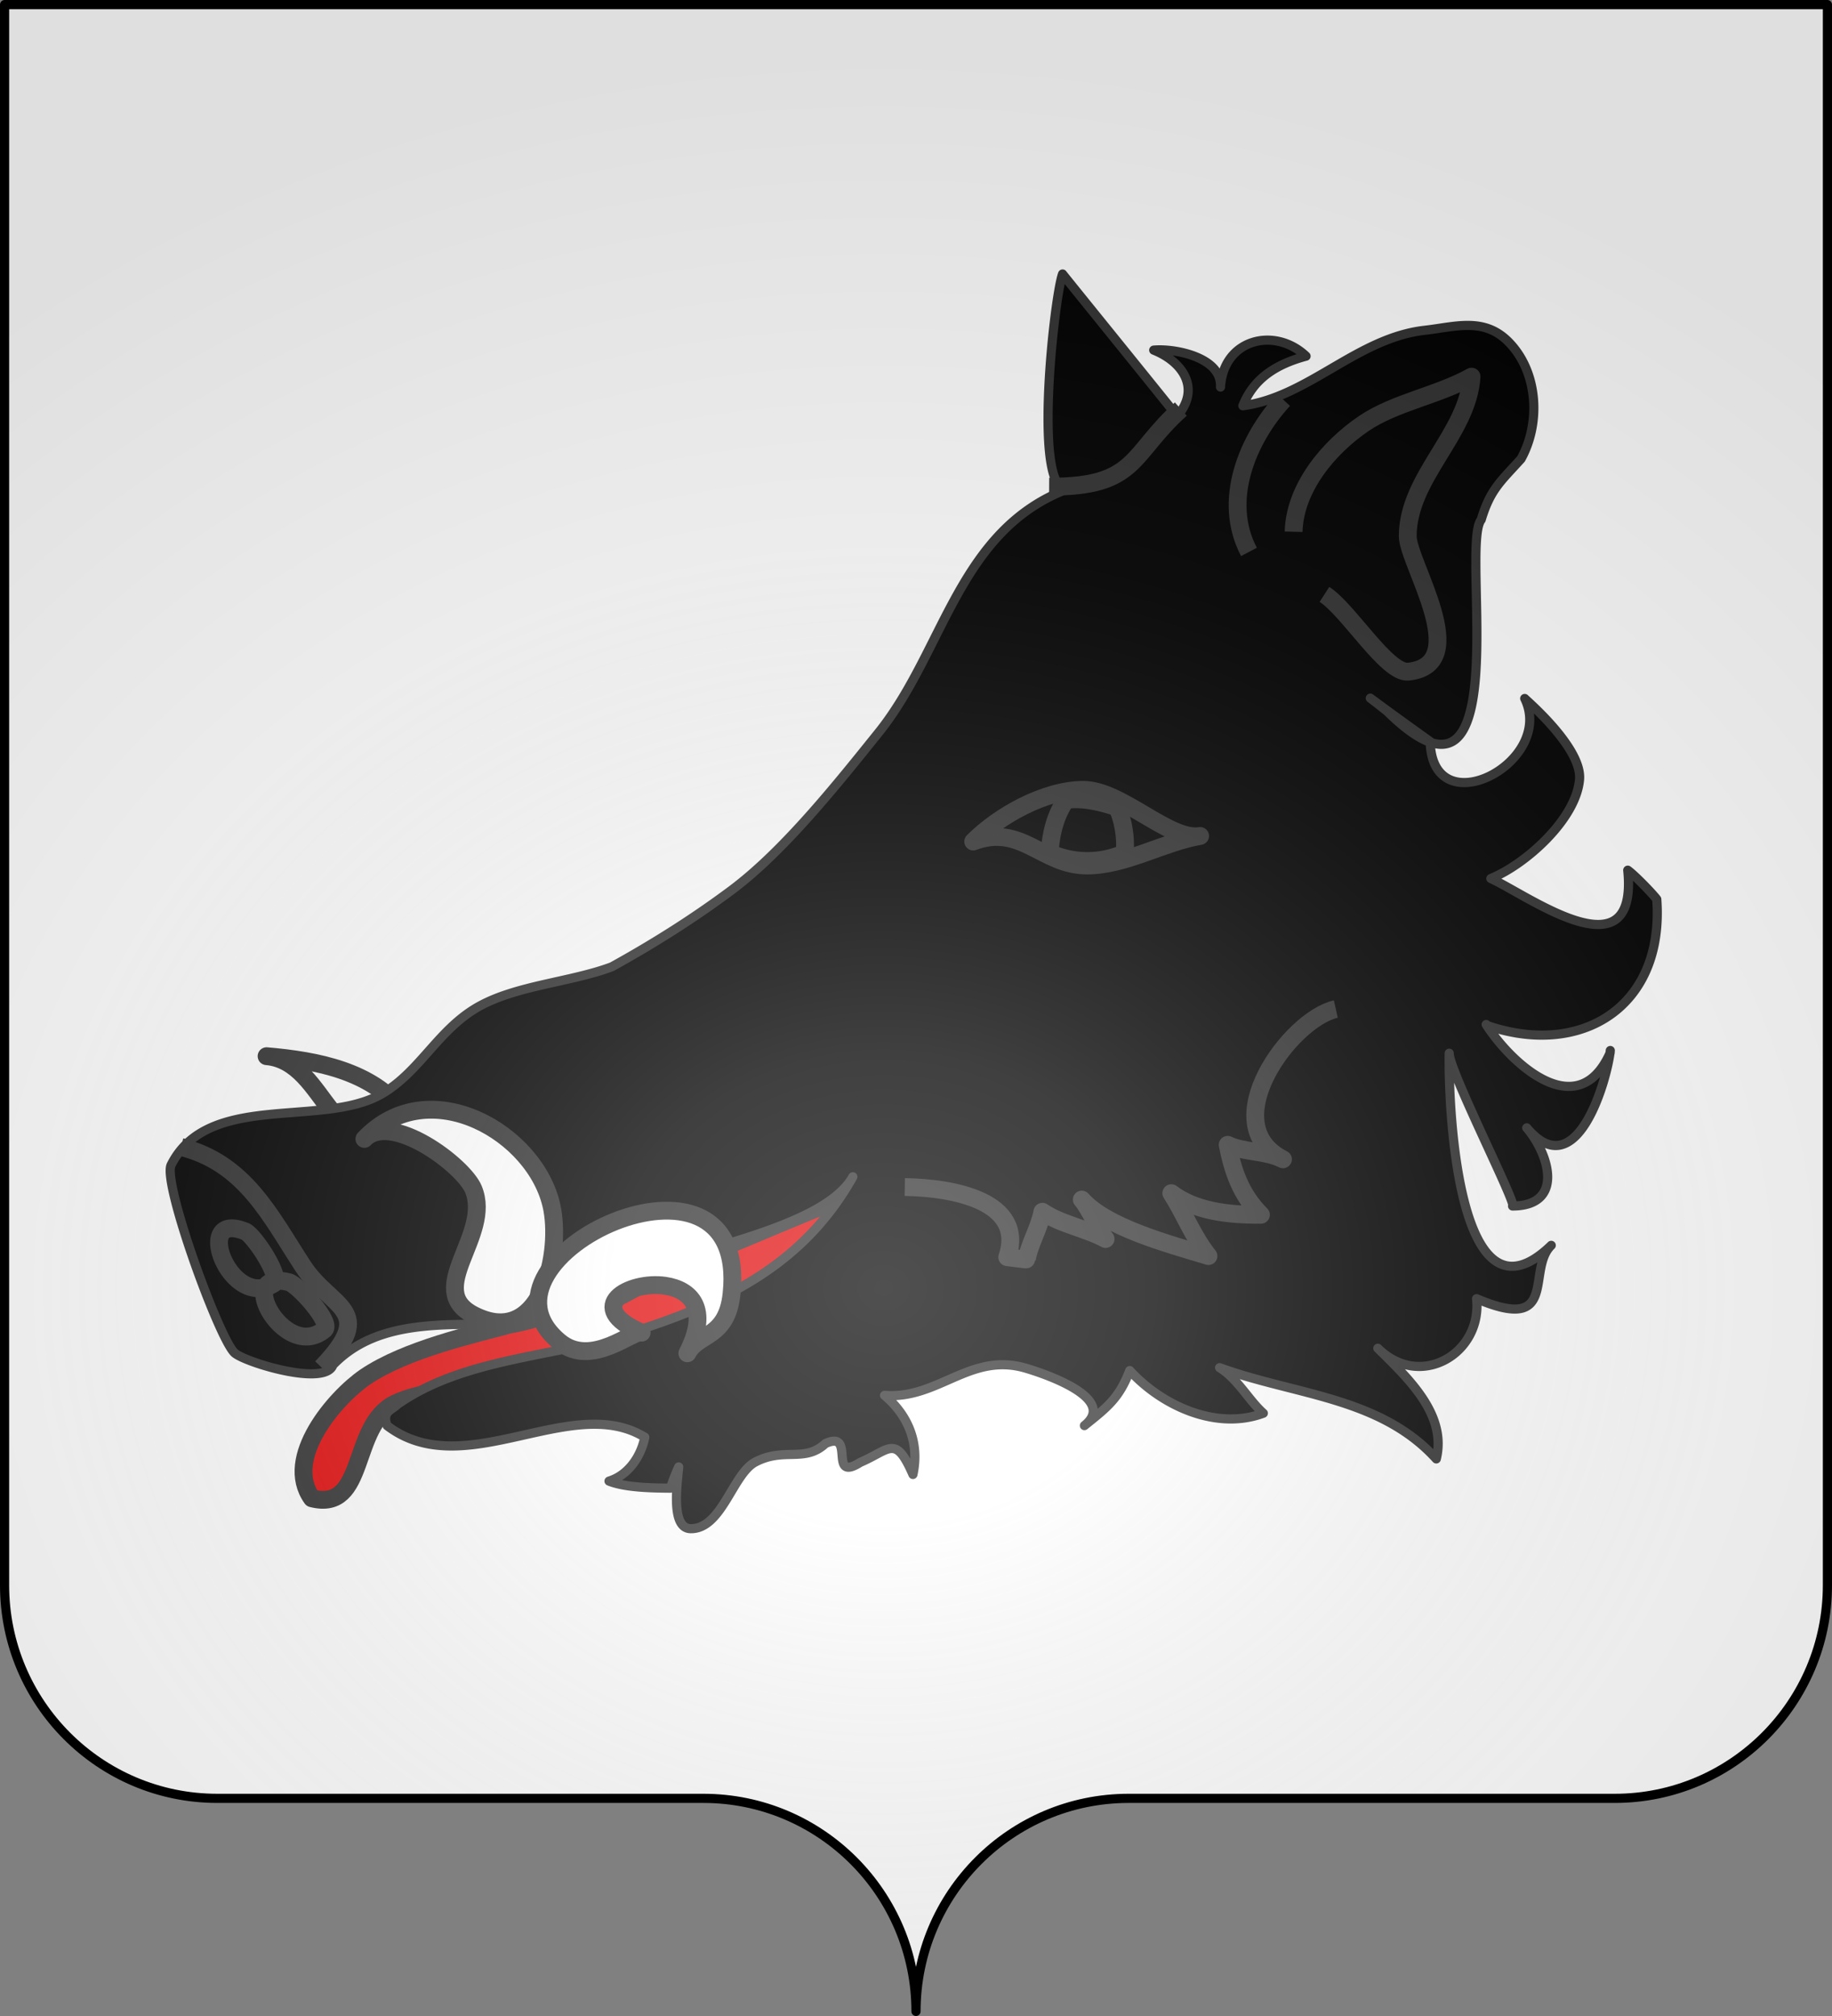 <svg xmlns="http://www.w3.org/2000/svg" xmlns:xlink="http://www.w3.org/1999/xlink" width="600" height="660" version="1.0"><rect width="100%" height="100%" fill="#808080" stroke="none"/><desc>Flag of Canton of Valais (Wallis)</desc><defs><radialGradient xlink:href="#a" id="b" cx="285.186" cy="200.448" r="300" fx="285.186" fy="200.448" gradientTransform="matrix(1.551 0 0 1.35 -77.894 353.461)" gradientUnits="userSpaceOnUse"/><linearGradient id="a"><stop offset="0" style="stop-color:white;stop-opacity:.314"/><stop offset=".19" style="stop-color:white;stop-opacity:.251"/><stop offset=".6" style="stop-color:#6b6b6b;stop-opacity:.125"/><stop offset="1" style="stop-color:black;stop-opacity:.125"/></linearGradient></defs><g style="display:inline"><g style="fill:#fff"><g style="display:inline;fill:#fff;stroke:none"><path d="M375 860.862c0-38.504 31.203-69.753 69.65-69.753h159.2c38.447 0 69.65-31.25 69.65-69.754V203.862h-597v517.493c0 38.504 31.203 69.754 69.65 69.754h159.2c38.447 0 69.65 31.25 69.65 69.753" style="display:inline;fill:#fff;fill-opacity:1;fill-rule:nonzero;stroke:none;stroke-width:3;stroke-linecap:round;stroke-linejoin:round;stroke-miterlimit:4;stroke-dasharray:none;stroke-dashoffset:0;stroke-opacity:1" transform="translate(-75.748 -202.362)"/></g></g></g><g style="display:inline"><g style="stroke:#313131;stroke-opacity:1"><path d="M5.638 167.17c3.363.288 3.377 6.411 7.285 2.947-1.668-2.151-4.576-2.715-7.285-2.947z" style="fill:#fff;stroke:#313131;stroke-width:.952;stroke-linejoin:round;stroke-miterlimit:4;stroke-dasharray:none;stroke-opacity:1" transform="matrix(6.131 0 0 6.131 52.742 -679.144)"/><path d="M18.634 181.497c4.582-.752 18.995-7.73 20.91-7.765 1.962-.036-.088 4.61-1.145 6.042-1.058 1.433-15.201 3.206-20.981 6.618-.091-2.052-3.693-1.28-4.926-.669-2.389 1.183-1.493 5.795-4.433 5.056-1.533-2.144 1.222-5.361 2.845-6.476 2.2-1.49 5.811-2.278 7.73-2.806z" style="fill:#e20909;stroke:#313131;stroke-width:.952;stroke-linejoin:round;stroke-miterlimit:4;stroke-dasharray:none;stroke-opacity:1" transform="matrix(6.131 0 0 6.131 52.742 -679.144)"/><path d="M3.927 183.013c-.823-.753-3.861-9.088-3.387-10.037 1.981-3.961 8.14-1.94 11.298-3.82 2.05-1.222 2.995-3.464 5.18-4.663 2.021-1.11 4.869-1.278 7.062-2.096 2.29-1.266 4.408-2.61 6.384-4.083 2.823-2.103 5.678-5.703 7.865-8.42 3.546-4.409 4.26-10.876 10.205-13.054-2.05.752-.827-10.211-.376-11.436-.003.009 5.617 6.94 6.124 7.59 1.268-1.468.309-2.902-1.254-3.526 1.136-.105 3.663.39 3.567 1.973.157-2.579 2.91-3.235 4.57-1.651-1.58.428-2.79 1.174-3.375 2.649 3.506-.47 6.1-3.62 9.712-4.03 1.651-.187 3.173-.716 4.491.63 1.586 1.617 1.71 4.352.654 6.24-1.09 1.208-1.637 1.624-2.126 3.244-1.146 1.431 2.036 17.185-5.025 10.23-1.407-1.12-1.526-1.12 2.3 1.618.112 4.56 6.712 1.103 5.05-2.302.023.046 3.079 2.623 2.928 4.33-.187 2.126-2.887 4.532-4.738 5.284 1.981.898 7.891 5.294 7.314-.445.366.263 1.302 1.225 1.55 1.552.416 5.765-4.056 8.474-9.08 6.736q-.022-.03-.033-.047c1.345 2.102 4.895 5.372 6.62 1.518q.017-.2.006-.094c-.158 1.465-1.774 7.287-4.457 4.094 1.272 1.514 1.957 4.161-.76 4.173.288-.001-3.401-7.241-3.383-8.159-.054 2.799.437 15.106 5.45 10.26-1.345 1.298.446 4.735-3.988 2.848.308 2.916-2.999 4.896-5.276 2.647 1.618 1.598 3.703 3.537 3.123 5.908-3.003-3.312-7.53-3.401-11.575-4.872.98.607 1.546 1.73 2.335 2.433-2.44.912-5.344-.327-7.135-2.278-.569 1.481-1.2 1.96-2.422 2.938 1.942-1.554-2.716-2.944-3.166-3.074-2.943-.848-4.66 1.687-7.51 1.46 1.288 1.086 1.873 2.573 1.516 4.224-.944-2.153-1.222-1.327-2.813-.646-1.753 1.112-.214-1.754-1.862-1.004-1.116 1.038-2.196.175-3.75.99-1.203.633-1.786 3.58-3.45 3.555-1.063-.016-.723-2.33-.638-3.297-.166.365-.31.739-.444 1.135-.946-.01-2.392-.024-3.278-.378 1.034-.317 1.71-1.322 1.91-2.344-3.929-2.42-9.646 2.529-13.762-.616-.295-.758.26-.835.544-1.13 3.522-2.47 8.242-2.523 12.251-3.774 5.039-1.572 9.393-3.584 12.082-8.386-.879 1.57-3.593 2.612-6.24 3.434-2.523.785-4.492 2.469-6.816 3.494a11 11 0 0 1-.57.234c-4.533 1.723-10.618-.758-14.145 2.886-.403 1.174-4.707-.142-5.257-.645z" style="fill:#000;stroke:#313131;stroke-width:.489;stroke-linejoin:round;stroke-miterlimit:4;stroke-dasharray:none;stroke-opacity:1" transform="matrix(6.131 0 0 6.131 52.742 -679.144)"/><path d="M39.73 174.156c2.563.042 6.481.732 5.473 3.746 0 0 1.067.143 1.048.12.098-.739.67-1.681.83-2.545.948.657 2.377.906 3.375 1.455-.37-.474-.864-1.637-1.27-2.105 1.3 1.483 4.652 2.378 6.766 3.016-.835-1.053-1.298-2.291-1.985-3.359 1.27.963 3.049 1.168 4.788 1.155-1.093-1.09-1.509-2.375-1.777-3.736.834.405 2.046.309 2.954.773-3.686-1.884.367-7.472 2.823-8.022M60.5 139.167c.063-2.361 1.892-4.525 3.765-5.79 1.667-1.122 3.937-1.487 5.742-2.493-.19 3.057-3.405 5.364-3.41 8.517-.002 1.427 3.563 6.87.028 7.236-1.136.117-3.18-3.287-4.477-4.126M54.476 132.615c-2.723 2.442-2.316 4.166-7.035 4.142M58.116 140.243c-1.454-2.75-.079-6.03 1.842-8.12M5.674 180.533c.475 1.068 1.877 2.219 3.05 1.238.434-.364-1.413-2.416-1.91-2.537-1.316-.322-1.512.464-1.14 1.299z" style="fill:none;stroke:#313131;stroke-width:.952;stroke-linejoin:round;stroke-miterlimit:4;stroke-dasharray:none;stroke-opacity:1" transform="matrix(6.131 0 0 6.131 52.742 -679.144)"/><path d="m20.904 175.389-.03-.156c-.832-3.984-6.572-7.26-10.012-3.645 1.416-1.488 5.296 1.412 5.824 2.683 1.024 2.461-2.681 5.35.021 6.724 3.489 1.774 4.657-2.998 4.197-5.606z" style="fill:#fff;stroke:#313131;stroke-width:.952;stroke-linejoin:round;stroke-miterlimit:4;stroke-dasharray:none;stroke-opacity:1" transform="matrix(6.131 0 0 6.131 52.742 -679.144)"/><path d="M26.934 179.43c1.34.197 2.417 1.207 1.181 3.605.568-1.101 2.106-.777 2.36-3.167.984-9.246-14.574-1.917-9.191 2.553 1.72 1.425 3.958-.675 4.389-.489-3.16-1.374-.675-2.787 1.26-2.503z" style="fill:#fff;stroke:#313131;stroke-width:.952;stroke-linejoin:round;stroke-miterlimit:4;stroke-dasharray:none;stroke-opacity:1" transform="matrix(6.131 0 0 6.131 52.742 -679.144)"/><path d="M43.386 155.708c2.588-.978 3.67 1.282 6.078 1.28 2.058-.003 4.023-1.227 6.042-1.578-1.644.285-4.225-2.48-6.26-2.463-2.043.018-4.474 1.373-5.86 2.761z" style="fill:none;stroke:#313131;stroke-width:.952;stroke-linejoin:round;stroke-miterlimit:4;stroke-dasharray:none;stroke-opacity:1" transform="matrix(6.131 0 0 6.131 52.742 -679.144)"/><path d="M48.467 153.318c-.656.82-.949 1.957-.991 3.004a4.94 4.94 0 0 0 3.995.006c.091-.729-.065-1.767-.396-2.445-.917-.308-1.972-.55-2.856-.37M3.175 177.642c.31 1.128 1.524 2.475 2.83 1.68.484-.295-1.035-2.599-1.508-2.793-1.255-.515-1.565.232-1.322 1.113z" style="fill:none;stroke:#313131;stroke-width:.952;stroke-linejoin:round;stroke-miterlimit:4;stroke-dasharray:none;stroke-opacity:1" transform="matrix(6.131 0 0 6.131 52.742 -679.144)"/><path d="M1.07 172.021c3.412.856 4.744 3.645 6.507 6.354 1.5 2.304 4.015 2.293 1 5.42" style="fill:none;stroke:#313131;stroke-width:.952;stroke-linejoin:round;stroke-miterlimit:4;stroke-dasharray:none;stroke-opacity:1" transform="matrix(6.131 0 0 6.131 52.742 -679.144)"/></g></g><g style="display:inline"><path d="M76.5 203.862v517.491c0 38.505 31.203 69.755 69.65 69.755h159.2c38.447 0 69.65 31.25 69.65 69.754 0-38.504 31.203-69.754 69.65-69.754h159.2c38.447 0 69.65-31.25 69.65-69.755v-517.49z" style="fill:url(#b);fill-opacity:1;fill-rule:evenodd;stroke:none;stroke-width:3;stroke-linecap:butt;stroke-linejoin:miter;stroke-miterlimit:4;stroke-dasharray:none;stroke-opacity:1;display:inline" transform="translate(-75 -202.362)"/></g><g style="display:inline"><path d="M375 860.862c0-38.504 31.203-69.753 69.65-69.753h159.2c38.447 0 69.65-31.25 69.65-69.754V203.862h-597v517.493c0 38.504 31.203 69.754 69.65 69.754h159.2c38.447 0 69.65 31.25 69.65 69.753" style="fill:none;fill-opacity:1;fill-rule:nonzero;stroke:#000;stroke-width:3;stroke-linecap:round;stroke-linejoin:round;stroke-miterlimit:4;stroke-dasharray:none;stroke-dashoffset:0;stroke-opacity:1;display:inline" transform="translate(-75 -202.362)"/></g></svg>